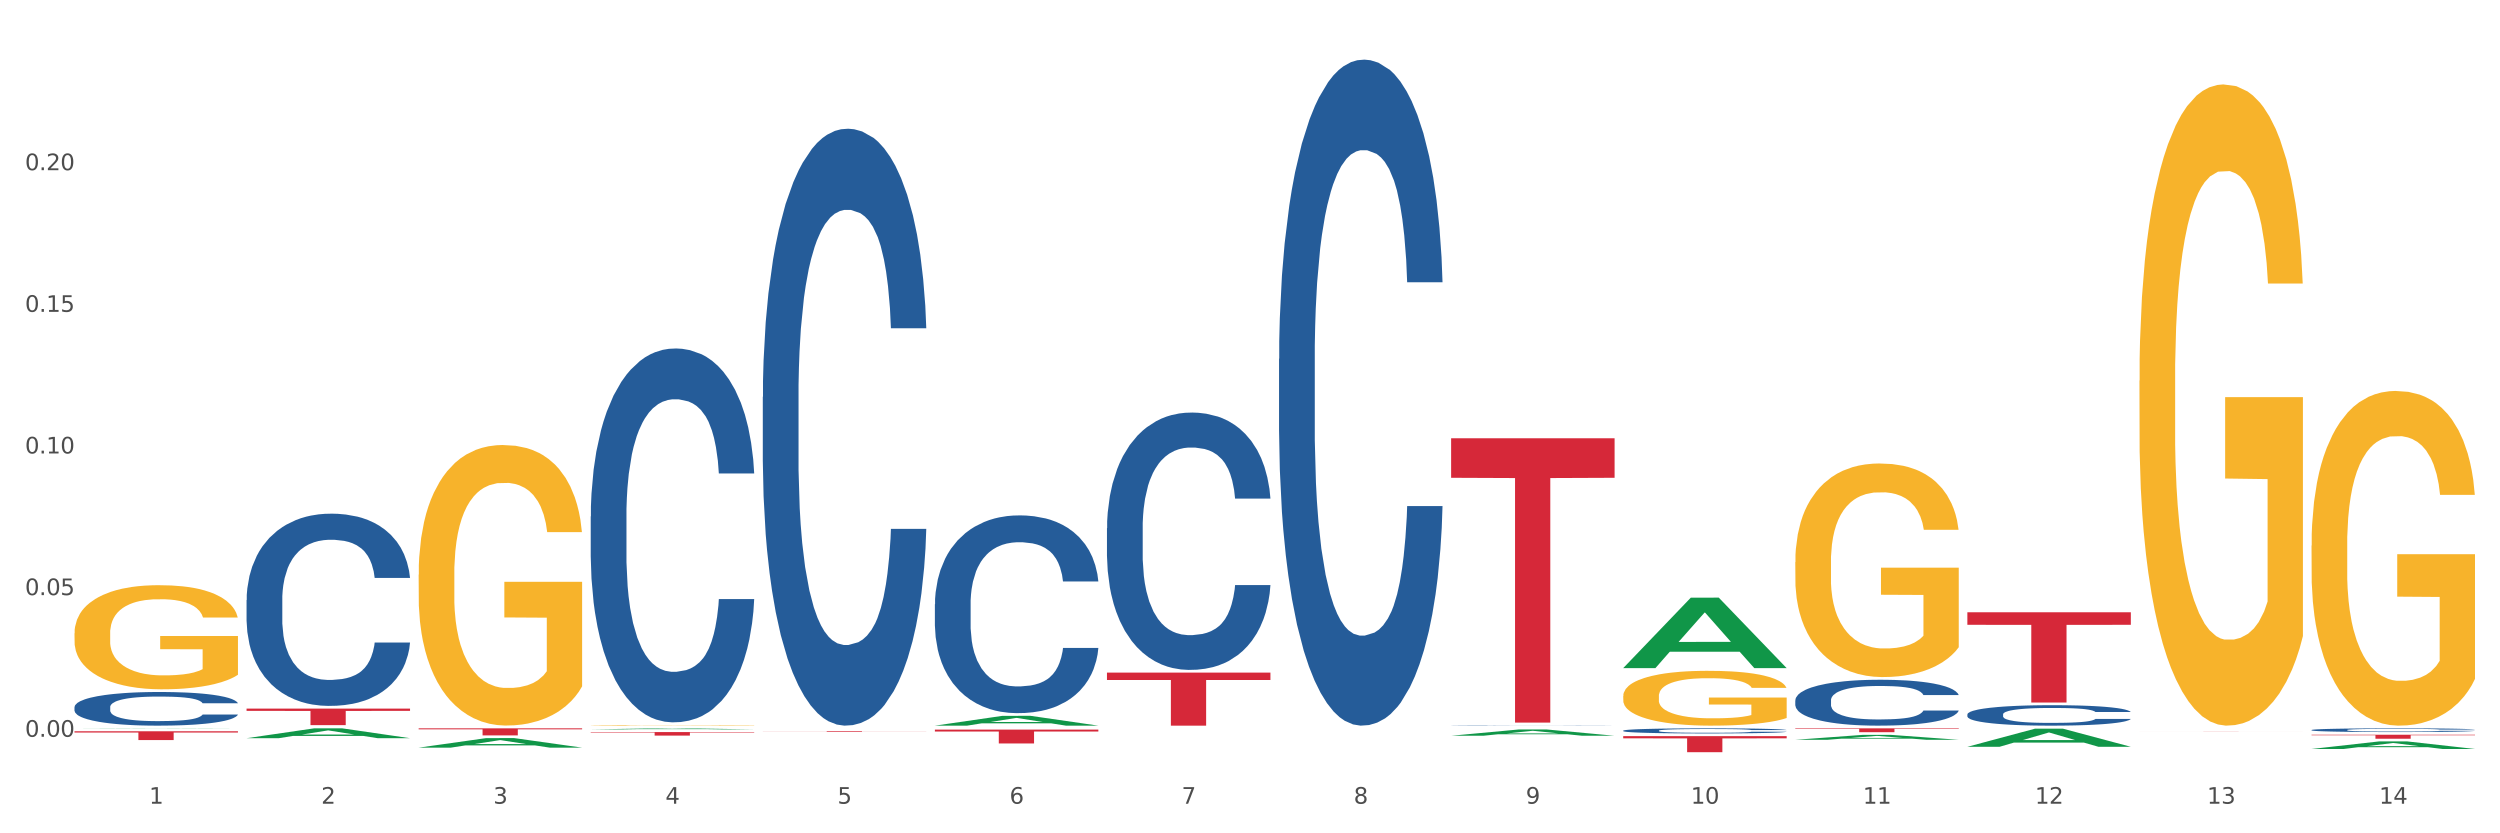 <?xml version="1.0" encoding="utf-8" standalone="no"?>
<!DOCTYPE svg PUBLIC "-//W3C//DTD SVG 1.1//EN"
  "http://www.w3.org/Graphics/SVG/1.1/DTD/svg11.dtd">
<svg xmlns:xlink="http://www.w3.org/1999/xlink" width="1080pt" height="360pt" viewBox="0 0 1080 360" xmlns="http://www.w3.org/2000/svg" version="1.1">
 <rect x="0" y="0" width="1080" height="360" fill="#333333" stroke="none"/>
 <defs>
  <style type="text/css">*{stroke-linejoin: round; stroke-linecap: butt}</style>
 </defs>
 <g id="figure_1">
  <g id="patch_1">
   <path d="M 0 360 
L 1080 360 
L 1080 0 
L 0 0 
z
" style="fill: #ffffff; stroke: #ffffff; stroke-linejoin: miter"/>
  </g>
  <g id="axes_1">
   <g id="matplotlib.axis_1">
    <g id="xtick_1">
     <g id="text_1">
      <!-- 1 -->
      <g style="fill: #4d4d4d" transform="translate(64.432 347.204) scale(0.096 -0.096)">
       <defs>
        <path id="DejaVuSans-31" d="M 794 531 
L 1825 531 
L 1825 4091 
L 703 3866 
L 703 4441 
L 1819 4666 
L 2450 4666 
L 2450 531 
L 3481 531 
L 3481 0 
L 794 0 
L 794 531 
z
" transform="scale(0.016)"/>
       </defs>
       <use xlink:href="#DejaVuSans-31"/>
      </g>
     </g>
    </g>
    <g id="xtick_2">
     <g id="text_2">
      <!-- 2 -->
      <g style="fill: #4d4d4d" transform="translate(138.771 347.204) scale(0.096 -0.096)">
       <defs>
        <path id="DejaVuSans-32" d="M 1228 531 
L 3431 531 
L 3431 0 
L 469 0 
L 469 531 
Q 828 903 1448 1529 
Q 2069 2156 2228 2338 
Q 2531 2678 2651 2914 
Q 2772 3150 2772 3378 
Q 2772 3750 2511 3984 
Q 2250 4219 1831 4219 
Q 1534 4219 1204 4116 
Q 875 4013 500 3803 
L 500 4441 
Q 881 4594 1212 4672 
Q 1544 4750 1819 4750 
Q 2544 4750 2975 4387 
Q 3406 4025 3406 3419 
Q 3406 3131 3298 2873 
Q 3191 2616 2906 2266 
Q 2828 2175 2409 1742 
Q 1991 1309 1228 531 
z
" transform="scale(0.016)"/>
       </defs>
       <use xlink:href="#DejaVuSans-32"/>
      </g>
     </g>
    </g>
    <g id="xtick_3">
     <g id="text_3">
      <!-- 3 -->
      <g style="fill: #4d4d4d" transform="translate(213.109 347.204) scale(0.096 -0.096)">
       <defs>
        <path id="DejaVuSans-33" d="M 2597 2516 
Q 3050 2419 3304 2112 
Q 3559 1806 3559 1356 
Q 3559 666 3084 287 
Q 2609 -91 1734 -91 
Q 1441 -91 1130 -33 
Q 819 25 488 141 
L 488 750 
Q 750 597 1062 519 
Q 1375 441 1716 441 
Q 2309 441 2620 675 
Q 2931 909 2931 1356 
Q 2931 1769 2642 2001 
Q 2353 2234 1838 2234 
L 1294 2234 
L 1294 2753 
L 1863 2753 
Q 2328 2753 2575 2939 
Q 2822 3125 2822 3475 
Q 2822 3834 2567 4026 
Q 2313 4219 1838 4219 
Q 1578 4219 1281 4162 
Q 984 4106 628 3988 
L 628 4550 
Q 988 4650 1302 4700 
Q 1616 4750 1894 4750 
Q 2613 4750 3031 4423 
Q 3450 4097 3450 3541 
Q 3450 3153 3228 2886 
Q 3006 2619 2597 2516 
z
" transform="scale(0.016)"/>
       </defs>
       <use xlink:href="#DejaVuSans-33"/>
      </g>
     </g>
    </g>
    <g id="xtick_4">
     <g id="text_4">
      <!-- 4 -->
      <g style="fill: #4d4d4d" transform="translate(287.448 347.204) scale(0.096 -0.096)">
       <defs>
        <path id="DejaVuSans-34" d="M 2419 4116 
L 825 1625 
L 2419 1625 
L 2419 4116 
z
M 2253 4666 
L 3047 4666 
L 3047 1625 
L 3713 1625 
L 3713 1100 
L 3047 1100 
L 3047 0 
L 2419 0 
L 2419 1100 
L 313 1100 
L 313 1709 
L 2253 4666 
z
" transform="scale(0.016)"/>
       </defs>
       <use xlink:href="#DejaVuSans-34"/>
      </g>
     </g>
    </g>
    <g id="xtick_5">
     <g id="text_5">
      <!-- 5 -->
      <g style="fill: #4d4d4d" transform="translate(361.787 347.204) scale(0.096 -0.096)">
       <defs>
        <path id="DejaVuSans-35" d="M 691 4666 
L 3169 4666 
L 3169 4134 
L 1269 4134 
L 1269 2991 
Q 1406 3038 1543 3061 
Q 1681 3084 1819 3084 
Q 2600 3084 3056 2656 
Q 3513 2228 3513 1497 
Q 3513 744 3044 326 
Q 2575 -91 1722 -91 
Q 1428 -91 1123 -41 
Q 819 9 494 109 
L 494 744 
Q 775 591 1075 516 
Q 1375 441 1709 441 
Q 2250 441 2565 725 
Q 2881 1009 2881 1497 
Q 2881 1984 2565 2268 
Q 2250 2553 1709 2553 
Q 1456 2553 1204 2497 
Q 953 2441 691 2322 
L 691 4666 
z
" transform="scale(0.016)"/>
       </defs>
       <use xlink:href="#DejaVuSans-35"/>
      </g>
     </g>
    </g>
    <g id="xtick_6">
     <g id="text_6">
      <!-- 6 -->
      <g style="fill: #4d4d4d" transform="translate(436.125 347.204) scale(0.096 -0.096)">
       <defs>
        <path id="DejaVuSans-36" d="M 2113 2584 
Q 1688 2584 1439 2293 
Q 1191 2003 1191 1497 
Q 1191 994 1439 701 
Q 1688 409 2113 409 
Q 2538 409 2786 701 
Q 3034 994 3034 1497 
Q 3034 2003 2786 2293 
Q 2538 2584 2113 2584 
z
M 3366 4563 
L 3366 3988 
Q 3128 4100 2886 4159 
Q 2644 4219 2406 4219 
Q 1781 4219 1451 3797 
Q 1122 3375 1075 2522 
Q 1259 2794 1537 2939 
Q 1816 3084 2150 3084 
Q 2853 3084 3261 2657 
Q 3669 2231 3669 1497 
Q 3669 778 3244 343 
Q 2819 -91 2113 -91 
Q 1303 -91 875 529 
Q 447 1150 447 2328 
Q 447 3434 972 4092 
Q 1497 4750 2381 4750 
Q 2619 4750 2861 4703 
Q 3103 4656 3366 4563 
z
" transform="scale(0.016)"/>
       </defs>
       <use xlink:href="#DejaVuSans-36"/>
      </g>
     </g>
    </g>
    <g id="xtick_7">
     <g id="text_7">
      <!-- 7 -->
      <g style="fill: #4d4d4d" transform="translate(510.464 347.204) scale(0.096 -0.096)">
       <defs>
        <path id="DejaVuSans-37" d="M 525 4666 
L 3525 4666 
L 3525 4397 
L 1831 0 
L 1172 0 
L 2766 4134 
L 525 4134 
L 525 4666 
z
" transform="scale(0.016)"/>
       </defs>
       <use xlink:href="#DejaVuSans-37"/>
      </g>
     </g>
    </g>
    <g id="xtick_8">
     <g id="text_8">
      <!-- 8 -->
      <g style="fill: #4d4d4d" transform="translate(584.803 347.204) scale(0.096 -0.096)">
       <defs>
        <path id="DejaVuSans-38" d="M 2034 2216 
Q 1584 2216 1326 1975 
Q 1069 1734 1069 1313 
Q 1069 891 1326 650 
Q 1584 409 2034 409 
Q 2484 409 2743 651 
Q 3003 894 3003 1313 
Q 3003 1734 2745 1975 
Q 2488 2216 2034 2216 
z
M 1403 2484 
Q 997 2584 770 2862 
Q 544 3141 544 3541 
Q 544 4100 942 4425 
Q 1341 4750 2034 4750 
Q 2731 4750 3128 4425 
Q 3525 4100 3525 3541 
Q 3525 3141 3298 2862 
Q 3072 2584 2669 2484 
Q 3125 2378 3379 2068 
Q 3634 1759 3634 1313 
Q 3634 634 3220 271 
Q 2806 -91 2034 -91 
Q 1263 -91 848 271 
Q 434 634 434 1313 
Q 434 1759 690 2068 
Q 947 2378 1403 2484 
z
M 1172 3481 
Q 1172 3119 1398 2916 
Q 1625 2713 2034 2713 
Q 2441 2713 2670 2916 
Q 2900 3119 2900 3481 
Q 2900 3844 2670 4047 
Q 2441 4250 2034 4250 
Q 1625 4250 1398 4047 
Q 1172 3844 1172 3481 
z
" transform="scale(0.016)"/>
       </defs>
       <use xlink:href="#DejaVuSans-38"/>
      </g>
     </g>
    </g>
    <g id="xtick_9">
     <g id="text_9">
      <!-- 9 -->
      <g style="fill: #4d4d4d" transform="translate(659.142 347.204) scale(0.096 -0.096)">
       <defs>
        <path id="DejaVuSans-39" d="M 703 97 
L 703 672 
Q 941 559 1184 500 
Q 1428 441 1663 441 
Q 2288 441 2617 861 
Q 2947 1281 2994 2138 
Q 2813 1869 2534 1725 
Q 2256 1581 1919 1581 
Q 1219 1581 811 2004 
Q 403 2428 403 3163 
Q 403 3881 828 4315 
Q 1253 4750 1959 4750 
Q 2769 4750 3195 4129 
Q 3622 3509 3622 2328 
Q 3622 1225 3098 567 
Q 2575 -91 1691 -91 
Q 1453 -91 1209 -44 
Q 966 3 703 97 
z
M 1959 2075 
Q 2384 2075 2632 2365 
Q 2881 2656 2881 3163 
Q 2881 3666 2632 3958 
Q 2384 4250 1959 4250 
Q 1534 4250 1286 3958 
Q 1038 3666 1038 3163 
Q 1038 2656 1286 2365 
Q 1534 2075 1959 2075 
z
" transform="scale(0.016)"/>
       </defs>
       <use xlink:href="#DejaVuSans-39"/>
      </g>
     </g>
    </g>
    <g id="xtick_10">
     <g id="text_10">
      <!-- 10 -->
      <g style="fill: #4d4d4d" transform="translate(730.426 347.204) scale(0.096 -0.096)">
       <defs>
        <path id="DejaVuSans-30" d="M 2034 4250 
Q 1547 4250 1301 3770 
Q 1056 3291 1056 2328 
Q 1056 1369 1301 889 
Q 1547 409 2034 409 
Q 2525 409 2770 889 
Q 3016 1369 3016 2328 
Q 3016 3291 2770 3770 
Q 2525 4250 2034 4250 
z
M 2034 4750 
Q 2819 4750 3233 4129 
Q 3647 3509 3647 2328 
Q 3647 1150 3233 529 
Q 2819 -91 2034 -91 
Q 1250 -91 836 529 
Q 422 1150 422 2328 
Q 422 3509 836 4129 
Q 1250 4750 2034 4750 
z
" transform="scale(0.016)"/>
       </defs>
       <use xlink:href="#DejaVuSans-31"/>
       <use xlink:href="#DejaVuSans-30" transform="translate(63.623 0)"/>
      </g>
     </g>
    </g>
    <g id="xtick_11">
     <g id="text_11">
      <!-- 11 -->
      <g style="fill: #4d4d4d" transform="translate(804.765 347.204) scale(0.096 -0.096)">
       <use xlink:href="#DejaVuSans-31"/>
       <use xlink:href="#DejaVuSans-31" transform="translate(63.623 0)"/>
      </g>
     </g>
    </g>
    <g id="xtick_12">
     <g id="text_12">
      <!-- 12 -->
      <g style="fill: #4d4d4d" transform="translate(879.104 347.204) scale(0.096 -0.096)">
       <use xlink:href="#DejaVuSans-31"/>
       <use xlink:href="#DejaVuSans-32" transform="translate(63.623 0)"/>
      </g>
     </g>
    </g>
    <g id="xtick_13">
     <g id="text_13">
      <!-- 13 -->
      <g style="fill: #4d4d4d" transform="translate(953.442 347.204) scale(0.096 -0.096)">
       <use xlink:href="#DejaVuSans-31"/>
       <use xlink:href="#DejaVuSans-33" transform="translate(63.623 0)"/>
      </g>
     </g>
    </g>
    <g id="xtick_14">
     <g id="text_14">
      <!-- 14 -->
      <g style="fill: #4d4d4d" transform="translate(1027.781 347.204) scale(0.096 -0.096)">
       <use xlink:href="#DejaVuSans-31"/>
       <use xlink:href="#DejaVuSans-34" transform="translate(63.623 0)"/>
      </g>
     </g>
    </g>
    <g id="xtick_15"/>
    <g id="xtick_16"/>
    <g id="xtick_17"/>
    <g id="xtick_18"/>
    <g id="xtick_19"/>
    <g id="xtick_20"/>
    <g id="xtick_21"/>
    <g id="xtick_22"/>
    <g id="xtick_23"/>
    <g id="xtick_24"/>
    <g id="xtick_25"/>
    <g id="xtick_26"/>
    <g id="xtick_27"/>
   </g>
   <g id="matplotlib.axis_2">
    <g id="ytick_1">
     <g id="text_15">
      <!-- 0.00 -->
      <g style="fill: #4d4d4d" transform="translate(10.8 318.284) scale(0.096 -0.096)">
       <defs>
        <path id="DejaVuSans-2e" d="M 684 794 
L 1344 794 
L 1344 0 
L 684 0 
L 684 794 
z
" transform="scale(0.016)"/>
       </defs>
       <use xlink:href="#DejaVuSans-30"/>
       <use xlink:href="#DejaVuSans-2e" transform="translate(63.623 0)"/>
       <use xlink:href="#DejaVuSans-30" transform="translate(95.41 0)"/>
       <use xlink:href="#DejaVuSans-30" transform="translate(159.033 0)"/>
      </g>
     </g>
    </g>
    <g id="ytick_2">
     <g id="text_16">
      <!-- 0.05 -->
      <g style="fill: #4d4d4d" transform="translate(10.8 257.094) scale(0.096 -0.096)">
       <use xlink:href="#DejaVuSans-30"/>
       <use xlink:href="#DejaVuSans-2e" transform="translate(63.623 0)"/>
       <use xlink:href="#DejaVuSans-30" transform="translate(95.41 0)"/>
       <use xlink:href="#DejaVuSans-35" transform="translate(159.033 0)"/>
      </g>
     </g>
    </g>
    <g id="ytick_3">
     <g id="text_17">
      <!-- 0.10 -->
      <g style="fill: #4d4d4d" transform="translate(10.8 195.904) scale(0.096 -0.096)">
       <use xlink:href="#DejaVuSans-30"/>
       <use xlink:href="#DejaVuSans-2e" transform="translate(63.623 0)"/>
       <use xlink:href="#DejaVuSans-31" transform="translate(95.41 0)"/>
       <use xlink:href="#DejaVuSans-30" transform="translate(159.033 0)"/>
      </g>
     </g>
    </g>
    <g id="ytick_4">
     <g id="text_18">
      <!-- 0.15 -->
      <g style="fill: #4d4d4d" transform="translate(10.8 134.713) scale(0.096 -0.096)">
       <use xlink:href="#DejaVuSans-30"/>
       <use xlink:href="#DejaVuSans-2e" transform="translate(63.623 0)"/>
       <use xlink:href="#DejaVuSans-31" transform="translate(95.41 0)"/>
       <use xlink:href="#DejaVuSans-35" transform="translate(159.033 0)"/>
      </g>
     </g>
    </g>
    <g id="ytick_5">
     <g id="text_19">
      <!-- 0.20 -->
      <g style="fill: #4d4d4d" transform="translate(10.8 73.523) scale(0.096 -0.096)">
       <use xlink:href="#DejaVuSans-30"/>
       <use xlink:href="#DejaVuSans-2e" transform="translate(63.623 0)"/>
       <use xlink:href="#DejaVuSans-32" transform="translate(95.41 0)"/>
       <use xlink:href="#DejaVuSans-30" transform="translate(159.033 0)"/>
      </g>
     </g>
    </g>
    <g id="ytick_6"/>
    <g id="ytick_7"/>
    <g id="ytick_8"/>
    <g id="ytick_9"/>
    <g id="ytick_10"/>
   </g>
   <g id="PolyCollection_1">
    <path d="M 32.175 314.756 
L 32.248 314.756 
L 61.37 314.637 
L 73.456 314.637 
L 102.797 314.756 
L 88.818 314.756 
L 82.484 314.728 
L 52.415 314.728 
L 52.197 314.729 
L 46.081 314.756 
L 32.175 314.756 
L 32.175 314.756 
L 56.201 314.712 
L 78.698 314.712 
L 67.559 314.663 
L 67.413 314.662 
L 67.267 314.663 
L 56.128 314.712 
L 56.201 314.712 
L 32.175 314.756 
z
" clip-path="url(#pe62ad55716)" style="fill: #109648"/>
    <path d="M 329.53 315.854 
L 400.152 315.854 
L 400.152 315.894 
L 372.371 315.894 
L 372.371 316.146 
L 357.143 316.146 
L 357.143 315.894 
L 329.53 315.894 
L 329.53 315.854 
L 329.53 315.854 
z
" clip-path="url(#pe62ad55716)" style="fill: #d62839"/>
    <path d="M 403.869 315.192 
L 474.49 315.192 
L 474.49 316.023 
L 446.71 316.029 
L 446.71 321.169 
L 431.481 321.169 
L 431.481 316.029 
L 403.869 316.023 
L 403.869 315.198 
L 403.869 315.192 
z
" clip-path="url(#pe62ad55716)" style="fill: #d62839"/>
    <path d="M 478.207 290.56 
L 548.829 290.56 
L 548.829 293.746 
L 521.049 293.767 
L 521.049 313.482 
L 505.82 313.482 
L 505.82 293.767 
L 478.207 293.746 
L 478.207 290.582 
L 478.207 290.56 
z
" clip-path="url(#pe62ad55716)" style="fill: #d62839"/>
    <path d="M 626.885 189.334 
L 697.506 189.334 
L 697.506 206.405 
L 669.726 206.521 
L 669.726 312.177 
L 654.497 312.177 
L 654.497 206.521 
L 626.885 206.405 
L 626.885 189.45 
L 626.885 189.334 
z
" clip-path="url(#pe62ad55716)" style="fill: #d62839"/>
    <path d="M 701.223 318.006 
L 771.845 318.006 
L 771.845 318.971 
L 744.065 318.978 
L 744.065 324.95 
L 728.836 324.95 
L 728.836 318.978 
L 701.223 318.971 
L 701.223 318.013 
L 701.223 318.006 
z
" clip-path="url(#pe62ad55716)" style="fill: #d62839"/>
    <path d="M 775.562 314.637 
L 846.184 314.637 
L 846.184 314.869 
L 818.404 314.87 
L 818.404 316.303 
L 803.175 316.303 
L 803.175 314.87 
L 775.562 314.869 
L 775.562 314.639 
L 775.562 314.637 
z
" clip-path="url(#pe62ad55716)" style="fill: #d62839"/>
    <path d="M 849.901 264.501 
L 920.523 264.501 
L 920.523 269.918 
L 892.742 269.955 
L 892.742 303.483 
L 877.514 303.483 
L 877.514 269.955 
L 849.901 269.918 
L 849.901 264.538 
L 849.901 264.501 
z
" clip-path="url(#pe62ad55716)" style="fill: #d62839"/>
    <path d="M 924.24 316 
L 994.861 316 
L 994.861 316.007 
L 967.081 316.007 
L 967.081 316.049 
L 951.852 316.049 
L 951.852 316.007 
L 924.24 316.007 
L 924.24 316 
L 924.24 316 
z
" clip-path="url(#pe62ad55716)" style="fill: #d62839"/>
    <path d="M 998.578 317.405 
L 1069.2 317.405 
L 1069.2 317.644 
L 1041.42 317.646 
L 1041.42 319.131 
L 1026.191 319.131 
L 1026.191 317.646 
L 998.578 317.644 
L 998.578 317.406 
L 998.578 317.405 
z
" clip-path="url(#pe62ad55716)" style="fill: #d62839"/>
    <path d="M 255.191 316.25 
L 325.813 316.25 
L 325.813 316.462 
L 298.033 316.463 
L 298.033 317.774 
L 282.804 317.774 
L 282.804 316.463 
L 255.191 316.462 
L 255.191 316.252 
L 255.191 316.25 
z
" clip-path="url(#pe62ad55716)" style="fill: #d62839"/>
    <path d="M 106.514 259.218 
L 106.597 259.142 
L 106.597 257.018 
L 106.848 254.136 
L 107.766 248.826 
L 108.935 244.806 
L 110.938 240.104 
L 112.023 238.132 
L 113.442 235.932 
L 116.364 232.367 
L 119.703 229.333 
L 122.04 227.665 
L 123.794 226.603 
L 127.717 224.707 
L 129.971 223.872 
L 132.308 223.19 
L 134.312 222.735 
L 137.651 222.204 
L 140.322 221.976 
L 143.411 221.9 
L 145.998 221.976 
L 149.421 222.28 
L 154.43 223.19 
L 156.35 223.721 
L 158.937 224.631 
L 161.609 225.844 
L 163.779 227.058 
L 166.283 228.802 
L 168.871 231.078 
L 171.376 233.96 
L 173.129 236.615 
L 174.548 239.421 
L 175.8 242.834 
L 176.718 246.551 
L 177.135 249.661 
L 161.859 249.661 
L 161.442 246.854 
L 160.607 243.82 
L 159.772 241.772 
L 158.854 240.104 
L 157.435 238.208 
L 156.183 236.994 
L 154.096 235.553 
L 152.176 234.643 
L 150.59 234.112 
L 148.67 233.657 
L 144.579 233.202 
L 141.658 233.202 
L 139.821 233.353 
L 137.567 233.733 
L 135.647 234.264 
L 133.393 235.174 
L 131.64 236.16 
L 129.887 237.449 
L 128.886 238.359 
L 127.383 240.028 
L 126.381 241.393 
L 125.046 243.745 
L 124.294 245.413 
L 122.959 249.737 
L 122.374 252.922 
L 122.124 255.122 
L 121.957 257.549 
L 121.957 269.381 
L 122.458 274.691 
L 122.875 276.966 
L 123.543 279.545 
L 124.795 282.882 
L 126.632 286.144 
L 128.552 288.495 
L 130.138 289.936 
L 131.64 290.998 
L 133.143 291.832 
L 134.979 292.591 
L 136.482 293.046 
L 138.736 293.501 
L 141.407 293.729 
L 143.494 293.729 
L 147.751 293.349 
L 149.671 292.97 
L 151.508 292.439 
L 153.511 291.605 
L 155.097 290.695 
L 156.016 290.012 
L 157.518 288.571 
L 158.687 287.054 
L 159.689 285.309 
L 160.357 283.792 
L 161.108 281.517 
L 161.692 278.938 
L 161.859 277.573 
L 177.135 277.573 
L 176.802 280.303 
L 176.217 282.958 
L 175.049 286.523 
L 174.13 288.571 
L 172.711 291.074 
L 171.209 293.198 
L 169.122 295.549 
L 167.202 297.293 
L 165.198 298.81 
L 163.028 300.176 
L 159.104 302.072 
L 157.685 302.603 
L 154.68 303.513 
L 152.343 304.044 
L 148.92 304.575 
L 145.414 304.878 
L 141.741 304.954 
L 138.486 304.802 
L 134.896 304.347 
L 132.642 303.892 
L 130.138 303.21 
L 127.216 302.148 
L 124.461 300.858 
L 121.874 299.341 
L 119.453 297.597 
L 117.199 295.625 
L 114.277 292.363 
L 112.107 289.178 
L 110.521 286.22 
L 109.435 283.717 
L 108.35 280.531 
L 107.766 278.331 
L 106.848 273.022 
L 106.514 268.092 
L 106.514 259.218 
z
" clip-path="url(#pe62ad55716)" style="fill: #255c99"/>
    <path d="M 329.53 171.472 
L 329.613 171.237 
L 329.613 164.642 
L 329.864 155.693 
L 330.782 139.208 
L 331.951 126.726 
L 333.954 112.125 
L 335.039 106.002 
L 336.458 99.172 
L 339.38 88.103 
L 342.719 78.683 
L 345.057 73.502 
L 346.81 70.205 
L 350.733 64.317 
L 352.987 61.727 
L 355.324 59.607 
L 357.328 58.194 
L 360.667 56.546 
L 363.338 55.839 
L 366.427 55.604 
L 369.015 55.839 
L 372.437 56.781 
L 377.446 59.607 
L 379.366 61.256 
L 381.954 64.082 
L 384.625 67.85 
L 386.795 71.618 
L 389.3 77.035 
L 391.887 84.1 
L 394.392 93.049 
L 396.145 101.292 
L 397.564 110.005 
L 398.816 120.603 
L 399.734 132.143 
L 400.152 141.798 
L 384.875 141.798 
L 384.458 133.085 
L 383.623 123.665 
L 382.788 117.306 
L 381.87 112.125 
L 380.451 106.237 
L 379.199 102.469 
L 377.112 97.994 
L 375.192 95.168 
L 373.606 93.52 
L 371.686 92.107 
L 367.595 90.694 
L 364.674 90.694 
L 362.837 91.165 
L 360.583 92.342 
L 358.663 93.991 
L 356.41 96.817 
L 354.656 99.879 
L 352.903 103.882 
L 351.902 106.708 
L 350.399 111.889 
L 349.397 116.128 
L 348.062 123.429 
L 347.31 128.61 
L 345.975 142.034 
L 345.391 151.925 
L 345.14 158.755 
L 344.973 166.291 
L 344.973 203.03 
L 345.474 219.515 
L 345.891 226.58 
L 346.559 234.587 
L 347.811 244.95 
L 349.648 255.076 
L 351.568 262.377 
L 353.154 266.852 
L 354.656 270.149 
L 356.159 272.739 
L 357.996 275.094 
L 359.498 276.507 
L 361.752 277.92 
L 364.423 278.627 
L 366.51 278.627 
L 370.768 277.449 
L 372.688 276.272 
L 374.524 274.623 
L 376.528 272.033 
L 378.114 269.207 
L 379.032 267.087 
L 380.534 262.613 
L 381.703 257.902 
L 382.705 252.486 
L 383.373 247.776 
L 384.124 240.711 
L 384.708 232.703 
L 384.875 228.464 
L 400.152 228.464 
L 399.818 236.942 
L 399.233 245.185 
L 398.065 256.254 
L 397.146 262.613 
L 395.727 270.384 
L 394.225 276.978 
L 392.138 284.279 
L 390.218 289.696 
L 388.214 294.406 
L 386.044 298.645 
L 382.121 304.532 
L 380.701 306.181 
L 377.696 309.007 
L 375.359 310.656 
L 371.936 312.304 
L 368.43 313.246 
L 364.757 313.482 
L 361.502 313.011 
L 357.912 311.598 
L 355.658 310.185 
L 353.154 308.065 
L 350.232 304.768 
L 347.477 300.764 
L 344.89 296.054 
L 342.469 290.638 
L 340.215 284.515 
L 337.293 274.388 
L 335.123 264.497 
L 333.537 255.312 
L 332.452 247.54 
L 331.366 237.649 
L 330.782 230.819 
L 329.864 214.334 
L 329.53 199.026 
L 329.53 171.472 
z
" clip-path="url(#pe62ad55716)" style="fill: #255c99"/>
    <path d="M 403.869 261.033 
L 403.952 260.955 
L 403.952 258.77 
L 404.202 255.805 
L 405.121 250.343 
L 406.289 246.208 
L 408.293 241.37 
L 409.378 239.342 
L 410.797 237.079 
L 413.719 233.412 
L 417.058 230.291 
L 419.395 228.574 
L 421.148 227.482 
L 425.072 225.531 
L 427.326 224.673 
L 429.663 223.971 
L 431.666 223.503 
L 435.006 222.956 
L 437.677 222.722 
L 440.766 222.644 
L 443.353 222.722 
L 446.776 223.034 
L 451.785 223.971 
L 453.704 224.517 
L 456.292 225.453 
L 458.964 226.702 
L 461.134 227.95 
L 463.638 229.745 
L 466.226 232.085 
L 468.73 235.05 
L 470.483 237.781 
L 471.903 240.668 
L 473.155 244.179 
L 474.073 248.003 
L 474.49 251.202 
L 459.214 251.202 
L 458.797 248.315 
L 457.962 245.194 
L 457.127 243.087 
L 456.209 241.37 
L 454.79 239.42 
L 453.538 238.171 
L 451.451 236.689 
L 449.531 235.753 
L 447.945 235.206 
L 446.025 234.738 
L 441.934 234.27 
L 439.012 234.27 
L 437.176 234.426 
L 434.922 234.816 
L 433.002 235.362 
L 430.748 236.299 
L 428.995 237.313 
L 427.242 238.64 
L 426.24 239.576 
L 424.738 241.292 
L 423.736 242.697 
L 422.401 245.116 
L 421.649 246.832 
L 420.314 251.28 
L 419.729 254.557 
L 419.479 256.819 
L 419.312 259.316 
L 419.312 271.488 
L 419.813 276.95 
L 420.23 279.291 
L 420.898 281.944 
L 422.15 285.377 
L 423.987 288.732 
L 425.907 291.151 
L 427.493 292.633 
L 428.995 293.725 
L 430.498 294.584 
L 432.334 295.364 
L 433.837 295.832 
L 436.091 296.3 
L 438.762 296.534 
L 440.849 296.534 
L 445.106 296.144 
L 447.026 295.754 
L 448.863 295.208 
L 450.866 294.35 
L 452.452 293.413 
L 453.371 292.711 
L 454.873 291.229 
L 456.042 289.668 
L 457.044 287.874 
L 457.711 286.313 
L 458.463 283.972 
L 459.047 281.319 
L 459.214 279.915 
L 474.49 279.915 
L 474.156 282.724 
L 473.572 285.455 
L 472.403 289.122 
L 471.485 291.229 
L 470.066 293.804 
L 468.563 295.988 
L 466.477 298.407 
L 464.557 300.202 
L 462.553 301.762 
L 460.383 303.167 
L 456.459 305.117 
L 455.04 305.663 
L 452.035 306.6 
L 449.698 307.146 
L 446.275 307.692 
L 442.769 308.004 
L 439.096 308.082 
L 435.84 307.926 
L 432.251 307.458 
L 429.997 306.99 
L 427.493 306.288 
L 424.571 305.195 
L 421.816 303.869 
L 419.228 302.308 
L 416.808 300.514 
L 414.554 298.485 
L 411.632 295.13 
L 409.462 291.853 
L 407.875 288.81 
L 406.79 286.235 
L 405.705 282.958 
L 405.121 280.695 
L 404.202 275.233 
L 403.869 270.162 
L 403.869 261.033 
z
" clip-path="url(#pe62ad55716)" style="fill: #255c99"/>
    <path d="M 478.207 228.178 
L 478.291 228.077 
L 478.291 225.234 
L 478.541 221.375 
L 479.459 214.268 
L 480.628 208.886 
L 482.632 202.591 
L 483.717 199.951 
L 485.136 197.007 
L 488.058 192.234 
L 491.397 188.173 
L 493.734 185.939 
L 495.487 184.518 
L 499.41 181.979 
L 501.664 180.862 
L 504.002 179.948 
L 506.005 179.339 
L 509.344 178.628 
L 512.016 178.324 
L 515.104 178.222 
L 517.692 178.324 
L 521.115 178.73 
L 526.123 179.948 
L 528.043 180.659 
L 530.631 181.878 
L 533.302 183.502 
L 535.473 185.127 
L 537.977 187.462 
L 540.565 190.508 
L 543.069 194.367 
L 544.822 197.92 
L 546.241 201.677 
L 547.493 206.246 
L 548.412 211.222 
L 548.829 215.385 
L 533.553 215.385 
L 533.135 211.628 
L 532.301 207.566 
L 531.466 204.825 
L 530.548 202.591 
L 529.128 200.053 
L 527.876 198.428 
L 525.789 196.499 
L 523.869 195.28 
L 522.283 194.57 
L 520.363 193.96 
L 516.273 193.351 
L 513.351 193.351 
L 511.515 193.554 
L 509.261 194.062 
L 507.341 194.773 
L 505.087 195.991 
L 503.334 197.311 
L 501.581 199.037 
L 500.579 200.256 
L 499.077 202.49 
L 498.075 204.317 
L 496.739 207.465 
L 495.988 209.699 
L 494.652 215.486 
L 494.068 219.751 
L 493.818 222.695 
L 493.651 225.944 
L 493.651 241.784 
L 494.151 248.892 
L 494.569 251.938 
L 495.237 255.39 
L 496.489 259.858 
L 498.325 264.224 
L 500.245 267.371 
L 501.831 269.301 
L 503.334 270.722 
L 504.837 271.839 
L 506.673 272.854 
L 508.176 273.464 
L 510.429 274.073 
L 513.101 274.377 
L 515.188 274.377 
L 519.445 273.87 
L 521.365 273.362 
L 523.202 272.651 
L 525.205 271.534 
L 526.791 270.316 
L 527.709 269.402 
L 529.212 267.473 
L 530.381 265.442 
L 531.382 263.107 
L 532.05 261.076 
L 532.801 258.03 
L 533.386 254.578 
L 533.553 252.75 
L 548.829 252.75 
L 548.495 256.405 
L 547.911 259.959 
L 546.742 264.731 
L 545.824 267.473 
L 544.405 270.824 
L 542.902 273.667 
L 540.815 276.814 
L 538.895 279.15 
L 536.892 281.18 
L 534.721 283.008 
L 530.798 285.546 
L 529.379 286.257 
L 526.374 287.476 
L 524.036 288.186 
L 520.614 288.897 
L 517.108 289.303 
L 513.435 289.405 
L 510.179 289.202 
L 506.59 288.592 
L 504.336 287.983 
L 501.831 287.069 
L 498.91 285.648 
L 496.155 283.922 
L 493.567 281.891 
L 491.146 279.556 
L 488.892 276.916 
L 485.971 272.55 
L 483.8 268.285 
L 482.214 264.325 
L 481.129 260.975 
L 480.044 256.71 
L 479.459 253.765 
L 478.541 246.658 
L 478.207 240.058 
L 478.207 228.178 
z
" clip-path="url(#pe62ad55716)" style="fill: #255c99"/>
    <path d="M 552.546 155.037 
L 552.629 154.775 
L 552.629 147.417 
L 552.88 137.432 
L 553.798 119.039 
L 554.967 105.113 
L 556.97 88.822 
L 558.055 81.99 
L 559.475 74.37 
L 562.396 62.02 
L 565.735 51.51 
L 568.073 45.729 
L 569.826 42.051 
L 573.749 35.482 
L 576.003 32.591 
L 578.34 30.226 
L 580.344 28.65 
L 583.683 26.811 
L 586.354 26.022 
L 589.443 25.759 
L 592.031 26.022 
L 595.453 27.073 
L 600.462 30.226 
L 602.382 32.066 
L 604.97 35.219 
L 607.641 39.423 
L 609.811 43.627 
L 612.316 49.671 
L 614.903 57.553 
L 617.408 67.538 
L 619.161 76.735 
L 620.58 86.457 
L 621.832 98.281 
L 622.75 111.156 
L 623.168 121.93 
L 607.891 121.93 
L 607.474 112.208 
L 606.639 101.697 
L 605.804 94.603 
L 604.886 88.822 
L 603.467 82.253 
L 602.215 78.049 
L 600.128 73.056 
L 598.208 69.903 
L 596.622 68.064 
L 594.702 66.487 
L 590.612 64.911 
L 587.69 64.911 
L 585.853 65.436 
L 583.6 66.75 
L 581.68 68.589 
L 579.426 71.742 
L 577.673 75.158 
L 575.92 79.625 
L 574.918 82.778 
L 573.415 88.559 
L 572.414 93.289 
L 571.078 101.434 
L 570.327 107.215 
L 568.991 122.192 
L 568.407 133.228 
L 568.156 140.848 
L 567.989 149.257 
L 567.989 190.247 
L 568.49 208.64 
L 568.908 216.523 
L 569.575 225.457 
L 570.827 237.019 
L 572.664 248.317 
L 574.584 256.463 
L 576.17 261.455 
L 577.673 265.134 
L 579.175 268.024 
L 581.012 270.652 
L 582.514 272.228 
L 584.768 273.805 
L 587.439 274.593 
L 589.526 274.593 
L 593.784 273.279 
L 595.704 271.966 
L 597.54 270.126 
L 599.544 267.236 
L 601.13 264.083 
L 602.048 261.718 
L 603.551 256.726 
L 604.719 251.47 
L 605.721 245.427 
L 606.389 240.172 
L 607.14 232.289 
L 607.724 223.355 
L 607.891 218.625 
L 623.168 218.625 
L 622.834 228.085 
L 622.249 237.281 
L 621.081 249.631 
L 620.163 256.726 
L 618.743 265.397 
L 617.241 272.754 
L 615.154 280.899 
L 613.234 286.943 
L 611.23 292.198 
L 609.06 296.928 
L 605.137 303.497 
L 603.718 305.336 
L 600.712 308.489 
L 598.375 310.329 
L 594.952 312.168 
L 591.446 313.219 
L 587.773 313.482 
L 584.518 312.956 
L 580.928 311.38 
L 578.674 309.803 
L 576.17 307.438 
L 573.248 303.76 
L 570.494 299.293 
L 567.906 294.037 
L 565.485 287.994 
L 563.231 281.162 
L 560.309 269.864 
L 558.139 258.828 
L 556.553 248.58 
L 555.468 239.909 
L 554.382 228.873 
L 553.798 221.253 
L 552.88 202.86 
L 552.546 185.78 
L 552.546 155.037 
z
" clip-path="url(#pe62ad55716)" style="fill: #255c99"/>
    <path d="M 626.885 313.4 
L 626.968 313.399 
L 626.968 313.396 
L 627.219 313.39 
L 628.137 313.381 
L 629.306 313.374 
L 631.309 313.365 
L 632.394 313.362 
L 633.813 313.358 
L 636.735 313.351 
L 640.074 313.346 
L 642.411 313.343 
L 644.164 313.341 
L 648.088 313.338 
L 650.342 313.336 
L 652.679 313.335 
L 654.683 313.334 
L 658.022 313.333 
L 660.693 313.333 
L 663.782 313.333 
L 666.369 313.333 
L 669.792 313.333 
L 674.801 313.335 
L 676.721 313.336 
L 679.308 313.337 
L 681.98 313.34 
L 684.15 313.342 
L 686.654 313.345 
L 689.242 313.349 
L 691.747 313.354 
L 693.5 313.359 
L 694.919 313.364 
L 696.171 313.37 
L 697.089 313.377 
L 697.506 313.382 
L 682.23 313.382 
L 681.813 313.377 
L 680.978 313.372 
L 680.143 313.368 
L 679.225 313.365 
L 677.806 313.362 
L 676.554 313.36 
L 674.467 313.357 
L 672.547 313.355 
L 670.961 313.354 
L 669.041 313.354 
L 664.95 313.353 
L 662.029 313.353 
L 660.192 313.353 
L 657.938 313.354 
L 656.018 313.355 
L 653.764 313.356 
L 652.011 313.358 
L 650.258 313.36 
L 649.257 313.362 
L 647.754 313.365 
L 646.752 313.368 
L 645.417 313.372 
L 644.665 313.375 
L 643.33 313.383 
L 642.745 313.388 
L 642.495 313.392 
L 642.328 313.397 
L 642.328 313.418 
L 642.829 313.427 
L 643.246 313.431 
L 643.914 313.436 
L 645.166 313.442 
L 647.003 313.448 
L 648.923 313.452 
L 650.509 313.455 
L 652.011 313.457 
L 653.514 313.458 
L 655.35 313.459 
L 656.853 313.46 
L 659.107 313.461 
L 661.778 313.462 
L 663.865 313.462 
L 668.122 313.461 
L 670.042 313.46 
L 671.879 313.459 
L 673.882 313.458 
L 675.468 313.456 
L 676.387 313.455 
L 677.889 313.452 
L 679.058 313.45 
L 680.06 313.446 
L 680.728 313.444 
L 681.479 313.44 
L 682.063 313.435 
L 682.23 313.433 
L 697.506 313.433 
L 697.173 313.437 
L 696.588 313.442 
L 695.42 313.449 
L 694.501 313.452 
L 693.082 313.457 
L 691.58 313.461 
L 689.493 313.465 
L 687.573 313.468 
L 685.569 313.471 
L 683.399 313.473 
L 679.475 313.476 
L 678.056 313.477 
L 675.051 313.479 
L 672.714 313.48 
L 669.291 313.481 
L 665.785 313.482 
L 662.112 313.482 
L 658.856 313.481 
L 655.267 313.481 
L 653.013 313.48 
L 650.509 313.479 
L 647.587 313.477 
L 644.832 313.474 
L 642.244 313.472 
L 639.824 313.468 
L 637.57 313.465 
L 634.648 313.459 
L 632.478 313.453 
L 630.892 313.448 
L 629.806 313.444 
L 628.721 313.438 
L 628.137 313.434 
L 627.219 313.424 
L 626.885 313.415 
L 626.885 313.4 
z
" clip-path="url(#pe62ad55716)" style="fill: #255c99"/>
    <path d="M 701.223 315.632 
L 701.307 315.63 
L 701.307 315.573 
L 701.557 315.496 
L 702.476 315.355 
L 703.644 315.248 
L 705.648 315.122 
L 706.733 315.07 
L 708.152 315.011 
L 711.074 314.916 
L 714.413 314.835 
L 716.75 314.791 
L 718.503 314.762 
L 722.427 314.712 
L 724.681 314.69 
L 727.018 314.672 
L 729.021 314.659 
L 732.36 314.645 
L 735.032 314.639 
L 738.12 314.637 
L 740.708 314.639 
L 744.131 314.647 
L 749.139 314.672 
L 751.059 314.686 
L 753.647 314.71 
L 756.318 314.742 
L 758.489 314.775 
L 760.993 314.821 
L 763.581 314.882 
L 766.085 314.959 
L 767.838 315.029 
L 769.257 315.104 
L 770.51 315.195 
L 771.428 315.294 
L 771.845 315.377 
L 756.569 315.377 
L 756.151 315.302 
L 755.317 315.221 
L 754.482 315.167 
L 753.564 315.122 
L 752.145 315.072 
L 750.892 315.039 
L 748.805 315.001 
L 746.885 314.977 
L 745.299 314.963 
L 743.379 314.95 
L 739.289 314.938 
L 736.367 314.938 
L 734.531 314.942 
L 732.277 314.953 
L 730.357 314.967 
L 728.103 314.991 
L 726.35 315.017 
L 724.597 315.052 
L 723.595 315.076 
L 722.093 315.12 
L 721.091 315.157 
L 719.755 315.219 
L 719.004 315.264 
L 717.668 315.379 
L 717.084 315.464 
L 716.834 315.523 
L 716.667 315.587 
L 716.667 315.903 
L 717.168 316.044 
L 717.585 316.105 
L 718.253 316.173 
L 719.505 316.262 
L 721.341 316.349 
L 723.261 316.412 
L 724.847 316.45 
L 726.35 316.479 
L 727.853 316.501 
L 729.689 316.521 
L 731.192 316.533 
L 733.446 316.545 
L 736.117 316.551 
L 738.204 316.551 
L 742.461 316.541 
L 744.381 316.531 
L 746.218 316.517 
L 748.221 316.495 
L 749.807 316.471 
L 750.725 316.452 
L 752.228 316.414 
L 753.397 316.374 
L 754.398 316.327 
L 755.066 316.287 
L 755.818 316.226 
L 756.402 316.157 
L 756.569 316.121 
L 771.845 316.121 
L 771.511 316.194 
L 770.927 316.264 
L 769.758 316.359 
L 768.84 316.414 
L 767.421 316.481 
L 765.918 316.537 
L 763.831 316.6 
L 761.911 316.646 
L 759.908 316.687 
L 757.738 316.723 
L 753.814 316.774 
L 752.395 316.788 
L 749.39 316.812 
L 747.052 316.826 
L 743.63 316.841 
L 740.124 316.849 
L 736.451 316.851 
L 733.195 316.847 
L 729.606 316.834 
L 727.352 316.822 
L 724.847 316.804 
L 721.926 316.776 
L 719.171 316.741 
L 716.583 316.701 
L 714.162 316.655 
L 711.908 316.602 
L 708.987 316.515 
L 706.816 316.43 
L 705.23 316.351 
L 704.145 316.285 
L 703.06 316.2 
L 702.476 316.141 
L 701.557 316 
L 701.223 315.868 
L 701.223 315.632 
z
" clip-path="url(#pe62ad55716)" style="fill: #255c99"/>
    <path d="M 775.562 302.561 
L 775.646 302.543 
L 775.646 302.036 
L 775.896 301.348 
L 776.814 300.08 
L 777.983 299.121 
L 779.986 297.998 
L 781.072 297.527 
L 782.491 297.002 
L 785.412 296.151 
L 788.752 295.426 
L 791.089 295.028 
L 792.842 294.774 
L 796.765 294.322 
L 799.019 294.122 
L 801.357 293.959 
L 803.36 293.851 
L 806.699 293.724 
L 809.37 293.67 
L 812.459 293.651 
L 815.047 293.67 
L 818.469 293.742 
L 823.478 293.959 
L 825.398 294.086 
L 827.986 294.303 
L 830.657 294.593 
L 832.828 294.883 
L 835.332 295.299 
L 837.92 295.843 
L 840.424 296.531 
L 842.177 297.165 
L 843.596 297.835 
L 844.848 298.65 
L 845.766 299.537 
L 846.184 300.28 
L 830.908 300.28 
L 830.49 299.61 
L 829.655 298.885 
L 828.821 298.396 
L 827.902 297.998 
L 826.483 297.545 
L 825.231 297.255 
L 823.144 296.911 
L 821.224 296.694 
L 819.638 296.567 
L 817.718 296.459 
L 813.628 296.35 
L 810.706 296.35 
L 808.87 296.386 
L 806.616 296.477 
L 804.696 296.603 
L 802.442 296.821 
L 800.689 297.056 
L 798.936 297.364 
L 797.934 297.581 
L 796.431 297.98 
L 795.43 298.306 
L 794.094 298.867 
L 793.343 299.266 
L 792.007 300.298 
L 791.423 301.058 
L 791.172 301.584 
L 791.005 302.163 
L 791.005 304.988 
L 791.506 306.256 
L 791.924 306.799 
L 792.591 307.415 
L 793.844 308.212 
L 795.68 308.99 
L 797.6 309.552 
L 799.186 309.896 
L 800.689 310.149 
L 802.191 310.349 
L 804.028 310.53 
L 805.53 310.638 
L 807.784 310.747 
L 810.456 310.801 
L 812.543 310.801 
L 816.8 310.711 
L 818.72 310.62 
L 820.556 310.494 
L 822.56 310.294 
L 824.146 310.077 
L 825.064 309.914 
L 826.567 309.57 
L 827.735 309.208 
L 828.737 308.791 
L 829.405 308.429 
L 830.156 307.886 
L 830.741 307.27 
L 830.908 306.944 
L 846.184 306.944 
L 845.85 307.596 
L 845.266 308.23 
L 844.097 309.081 
L 843.179 309.57 
L 841.76 310.168 
L 840.257 310.675 
L 838.17 311.236 
L 836.25 311.653 
L 834.247 312.015 
L 832.076 312.341 
L 828.153 312.793 
L 826.734 312.92 
L 823.728 313.138 
L 821.391 313.264 
L 817.969 313.391 
L 814.463 313.464 
L 810.79 313.482 
L 807.534 313.445 
L 803.944 313.337 
L 801.69 313.228 
L 799.186 313.065 
L 796.264 312.812 
L 793.51 312.504 
L 790.922 312.142 
L 788.501 311.725 
L 786.247 311.254 
L 783.325 310.475 
L 781.155 309.715 
L 779.569 309.009 
L 778.484 308.411 
L 777.399 307.65 
L 776.814 307.125 
L 775.896 305.857 
L 775.562 304.68 
L 775.562 302.561 
z
" clip-path="url(#pe62ad55716)" style="fill: #255c99"/>
    <path d="M 849.901 308.612 
L 849.984 308.604 
L 849.984 308.378 
L 850.235 308.071 
L 851.153 307.506 
L 852.322 307.078 
L 854.325 306.577 
L 855.41 306.367 
L 856.829 306.133 
L 859.751 305.753 
L 863.09 305.43 
L 865.428 305.252 
L 867.181 305.139 
L 871.104 304.937 
L 873.358 304.849 
L 875.695 304.776 
L 877.699 304.727 
L 881.038 304.671 
L 883.709 304.647 
L 886.798 304.639 
L 889.386 304.647 
L 892.808 304.679 
L 897.817 304.776 
L 899.737 304.832 
L 902.325 304.929 
L 904.996 305.059 
L 907.166 305.188 
L 909.671 305.374 
L 912.258 305.616 
L 914.763 305.923 
L 916.516 306.205 
L 917.935 306.504 
L 919.187 306.868 
L 920.105 307.263 
L 920.523 307.594 
L 905.246 307.594 
L 904.829 307.296 
L 903.994 306.973 
L 903.159 306.754 
L 902.241 306.577 
L 900.822 306.375 
L 899.57 306.246 
L 897.483 306.092 
L 895.563 305.995 
L 893.977 305.939 
L 892.057 305.89 
L 887.966 305.842 
L 885.045 305.842 
L 883.208 305.858 
L 880.954 305.898 
L 879.034 305.955 
L 876.78 306.052 
L 875.027 306.157 
L 873.274 306.294 
L 872.273 306.391 
L 870.77 306.569 
L 869.768 306.714 
L 868.433 306.964 
L 867.681 307.142 
L 866.346 307.602 
L 865.761 307.942 
L 865.511 308.176 
L 865.344 308.434 
L 865.344 309.694 
L 865.845 310.259 
L 866.262 310.502 
L 866.93 310.776 
L 868.182 311.132 
L 870.019 311.479 
L 871.939 311.729 
L 873.525 311.883 
L 875.027 311.996 
L 876.53 312.085 
L 878.367 312.165 
L 879.869 312.214 
L 882.123 312.262 
L 884.794 312.286 
L 886.881 312.286 
L 891.139 312.246 
L 893.059 312.206 
L 894.895 312.149 
L 896.899 312.06 
L 898.485 311.963 
L 899.403 311.891 
L 900.905 311.737 
L 902.074 311.576 
L 903.076 311.39 
L 903.744 311.228 
L 904.495 310.986 
L 905.079 310.712 
L 905.246 310.566 
L 920.523 310.566 
L 920.189 310.857 
L 919.604 311.14 
L 918.436 311.519 
L 917.517 311.737 
L 916.098 312.004 
L 914.596 312.23 
L 912.509 312.48 
L 910.589 312.666 
L 908.585 312.828 
L 906.415 312.973 
L 902.491 313.175 
L 901.072 313.231 
L 898.067 313.328 
L 895.73 313.385 
L 892.307 313.441 
L 888.801 313.474 
L 885.128 313.482 
L 881.873 313.466 
L 878.283 313.417 
L 876.029 313.369 
L 873.525 313.296 
L 870.603 313.183 
L 867.848 313.046 
L 865.261 312.884 
L 862.84 312.698 
L 860.586 312.488 
L 857.664 312.141 
L 855.494 311.802 
L 853.908 311.487 
L 852.823 311.22 
L 851.737 310.881 
L 851.153 310.647 
L 850.235 310.082 
L 849.901 309.557 
L 849.901 308.612 
z
" clip-path="url(#pe62ad55716)" style="fill: #255c99"/>
    <path d="M 998.578 315.361 
L 998.662 315.36 
L 998.662 315.319 
L 998.912 315.263 
L 999.83 315.16 
L 1000.999 315.082 
L 1003.003 314.99 
L 1004.088 314.952 
L 1005.507 314.909 
L 1008.429 314.84 
L 1011.768 314.781 
L 1014.105 314.749 
L 1015.858 314.728 
L 1019.781 314.692 
L 1022.035 314.675 
L 1024.373 314.662 
L 1026.376 314.653 
L 1029.715 314.643 
L 1032.387 314.639 
L 1035.475 314.637 
L 1038.063 314.639 
L 1041.486 314.645 
L 1046.494 314.662 
L 1048.414 314.672 
L 1051.002 314.69 
L 1053.673 314.714 
L 1055.844 314.737 
L 1058.348 314.771 
L 1060.936 314.815 
L 1063.44 314.871 
L 1065.193 314.923 
L 1066.612 314.977 
L 1067.864 315.043 
L 1068.783 315.116 
L 1069.2 315.176 
L 1053.924 315.176 
L 1053.506 315.121 
L 1052.671 315.063 
L 1051.837 315.023 
L 1050.918 314.99 
L 1049.499 314.954 
L 1048.247 314.93 
L 1046.16 314.902 
L 1044.24 314.884 
L 1042.654 314.874 
L 1040.734 314.865 
L 1036.644 314.857 
L 1033.722 314.857 
L 1031.886 314.859 
L 1029.632 314.867 
L 1027.712 314.877 
L 1025.458 314.895 
L 1023.705 314.914 
L 1021.952 314.939 
L 1020.95 314.957 
L 1019.448 314.989 
L 1018.446 315.015 
L 1017.11 315.061 
L 1016.359 315.094 
L 1015.023 315.177 
L 1014.439 315.239 
L 1014.188 315.282 
L 1014.022 315.329 
L 1014.022 315.559 
L 1014.522 315.662 
L 1014.94 315.706 
L 1015.608 315.756 
L 1016.86 315.821 
L 1018.696 315.884 
L 1020.616 315.93 
L 1022.202 315.958 
L 1023.705 315.978 
L 1025.207 315.994 
L 1027.044 316.009 
L 1028.547 316.018 
L 1030.8 316.027 
L 1033.472 316.031 
L 1035.559 316.031 
L 1039.816 316.024 
L 1041.736 316.016 
L 1043.572 316.006 
L 1045.576 315.99 
L 1047.162 315.972 
L 1048.08 315.959 
L 1049.583 315.931 
L 1050.752 315.902 
L 1051.753 315.868 
L 1052.421 315.838 
L 1053.172 315.794 
L 1053.757 315.744 
L 1053.924 315.718 
L 1069.2 315.718 
L 1068.866 315.771 
L 1068.282 315.822 
L 1067.113 315.891 
L 1066.195 315.931 
L 1064.776 315.98 
L 1063.273 316.021 
L 1061.186 316.067 
L 1059.266 316.1 
L 1057.263 316.13 
L 1055.092 316.156 
L 1051.169 316.193 
L 1049.75 316.203 
L 1046.745 316.221 
L 1044.407 316.231 
L 1040.985 316.242 
L 1037.479 316.248 
L 1033.806 316.249 
L 1030.55 316.246 
L 1026.96 316.237 
L 1024.707 316.228 
L 1022.202 316.215 
L 1019.281 316.195 
L 1016.526 316.17 
L 1013.938 316.14 
L 1011.517 316.106 
L 1009.263 316.068 
L 1006.342 316.005 
L 1004.171 315.943 
L 1002.585 315.885 
L 1001.5 315.837 
L 1000.415 315.775 
L 999.83 315.732 
L 998.912 315.629 
L 998.578 315.534 
L 998.578 315.361 
z
" clip-path="url(#pe62ad55716)" style="fill: #255c99"/>
    <path d="M 255.191 223.112 
L 255.275 222.965 
L 255.275 218.835 
L 255.525 213.229 
L 256.443 202.904 
L 257.612 195.086 
L 259.615 185.94 
L 260.701 182.105 
L 262.12 177.827 
L 265.041 170.894 
L 268.381 164.994 
L 270.718 161.749 
L 272.471 159.684 
L 276.394 155.996 
L 278.648 154.373 
L 280.986 153.046 
L 282.989 152.161 
L 286.328 151.128 
L 288.999 150.686 
L 292.088 150.538 
L 294.676 150.686 
L 298.098 151.276 
L 303.107 153.046 
L 305.027 154.078 
L 307.615 155.848 
L 310.286 158.209 
L 312.457 160.569 
L 314.961 163.961 
L 317.549 168.387 
L 320.053 173.992 
L 321.806 179.155 
L 323.225 184.613 
L 324.477 191.251 
L 325.396 198.478 
L 325.813 204.526 
L 310.537 204.526 
L 310.119 199.068 
L 309.284 193.168 
L 308.45 189.185 
L 307.531 185.94 
L 306.112 182.252 
L 304.86 179.892 
L 302.773 177.09 
L 300.853 175.32 
L 299.267 174.287 
L 297.347 173.402 
L 293.257 172.517 
L 290.335 172.517 
L 288.499 172.812 
L 286.245 173.549 
L 284.325 174.582 
L 282.071 176.352 
L 280.318 178.27 
L 278.565 180.777 
L 277.563 182.548 
L 276.06 185.793 
L 275.059 188.448 
L 273.723 193.021 
L 272.972 196.266 
L 271.636 204.674 
L 271.052 210.869 
L 270.801 215.147 
L 270.634 219.867 
L 270.634 242.879 
L 271.135 253.204 
L 271.553 257.629 
L 272.22 262.645 
L 273.473 269.135 
L 275.309 275.478 
L 277.229 280.051 
L 278.815 282.853 
L 280.318 284.919 
L 281.82 286.541 
L 283.657 288.016 
L 285.159 288.901 
L 287.413 289.786 
L 290.085 290.229 
L 292.172 290.229 
L 296.429 289.491 
L 298.349 288.754 
L 300.185 287.721 
L 302.189 286.099 
L 303.775 284.329 
L 304.693 283.001 
L 306.196 280.198 
L 307.364 277.248 
L 308.366 273.855 
L 309.034 270.905 
L 309.785 266.48 
L 310.37 261.465 
L 310.537 258.81 
L 325.813 258.81 
L 325.479 264.12 
L 324.895 269.283 
L 323.726 276.216 
L 322.808 280.198 
L 321.389 285.066 
L 319.886 289.196 
L 317.799 293.769 
L 315.879 297.162 
L 313.876 300.112 
L 311.705 302.767 
L 307.782 306.455 
L 306.363 307.487 
L 303.358 309.258 
L 301.02 310.29 
L 297.598 311.323 
L 294.092 311.913 
L 290.419 312.06 
L 287.163 311.765 
L 283.573 310.88 
L 281.32 309.995 
L 278.815 308.667 
L 275.893 306.602 
L 273.139 304.095 
L 270.551 301.145 
L 268.13 297.752 
L 265.876 293.917 
L 262.955 287.574 
L 260.784 281.378 
L 259.198 275.626 
L 258.113 270.758 
L 257.028 264.562 
L 256.443 260.285 
L 255.525 249.959 
L 255.191 240.371 
L 255.191 223.112 
z
" clip-path="url(#pe62ad55716)" style="fill: #255c99"/>
    <path d="M 180.852 314.637 
L 251.474 314.637 
L 251.474 315.063 
L 223.694 315.066 
L 223.694 317.702 
L 208.465 317.702 
L 208.465 315.066 
L 180.852 315.063 
L 180.852 314.64 
L 180.852 314.637 
z
" clip-path="url(#pe62ad55716)" style="fill: #d62839"/>
    <path d="M 106.514 306.11 
L 177.135 306.11 
L 177.135 307.104 
L 149.355 307.111 
L 149.355 313.267 
L 134.126 313.267 
L 134.126 307.111 
L 106.514 307.104 
L 106.514 306.116 
L 106.514 306.11 
z
" clip-path="url(#pe62ad55716)" style="fill: #d62839"/>
    <path d="M 255.191 313.339 
L 255.275 313.338 
L 255.275 313.33 
L 255.441 313.322 
L 256.275 313.304 
L 257.526 313.289 
L 258.443 313.281 
L 259.36 313.274 
L 260.444 313.268 
L 261.778 313.261 
L 264.196 313.251 
L 265.697 313.246 
L 267.531 313.24 
L 270.866 313.233 
L 273.284 313.228 
L 275.786 313.225 
L 279.871 313.22 
L 282.539 313.218 
L 285.374 313.217 
L 288.793 313.216 
L 291.377 313.216 
L 297.047 313.216 
L 301.883 313.219 
L 304.218 313.22 
L 307.219 313.223 
L 308.804 313.225 
L 311.388 313.229 
L 314.057 313.234 
L 315.891 313.239 
L 318.642 313.247 
L 320.727 313.255 
L 322.645 313.265 
L 323.645 313.272 
L 324.395 313.279 
L 325.062 313.286 
L 325.73 313.298 
L 310.721 313.298 
L 310.138 313.29 
L 309.221 313.282 
L 307.886 313.274 
L 306.719 313.269 
L 304.718 313.263 
L 302.884 313.259 
L 300.966 313.256 
L 298.631 313.254 
L 296.797 313.253 
L 294.212 313.252 
L 289.126 313.252 
L 285.708 313.254 
L 283.373 313.256 
L 281.872 313.258 
L 280.538 313.261 
L 279.037 313.264 
L 277.286 313.269 
L 276.036 313.274 
L 274.785 313.28 
L 273.785 313.286 
L 272.867 313.292 
L 272.117 313.3 
L 271.533 313.307 
L 271.033 313.316 
L 270.616 313.332 
L 270.616 313.365 
L 270.783 313.373 
L 271.2 313.383 
L 271.7 313.39 
L 272.534 313.399 
L 273.284 313.405 
L 274.702 313.414 
L 276.286 313.421 
L 277.537 313.426 
L 278.787 313.43 
L 280.955 313.435 
L 283.373 313.439 
L 285.458 313.442 
L 288.292 313.444 
L 290.21 313.445 
L 291.878 313.446 
L 295.963 313.446 
L 298.882 313.445 
L 302.133 313.444 
L 304.635 313.441 
L 306.719 313.439 
L 309.054 313.434 
L 310.555 313.43 
L 310.555 313.379 
L 292.211 313.379 
L 292.211 313.345 
L 325.813 313.345 
L 325.813 313.444 
L 324.395 313.45 
L 322.811 313.454 
L 321.144 313.458 
L 318.642 313.463 
L 315.641 313.468 
L 312.973 313.472 
L 310.138 313.475 
L 306.803 313.477 
L 302.467 313.48 
L 299.799 313.481 
L 296.464 313.481 
L 292.545 313.482 
L 289.126 313.481 
L 285.791 313.48 
L 282.289 313.478 
L 278.871 313.475 
L 276.286 313.471 
L 273.701 313.468 
L 270.95 313.462 
L 268.782 313.458 
L 267.114 313.453 
L 265.28 313.448 
L 263.279 313.44 
L 261.778 313.434 
L 260.444 313.427 
L 259.027 313.418 
L 258.026 313.411 
L 257.025 313.401 
L 256.442 313.394 
L 255.775 313.383 
L 255.275 313.368 
L 255.191 313.339 
z
" clip-path="url(#pe62ad55716)" style="fill: #f7b32b"/>
    <path d="M 775.562 319.587 
L 775.635 319.585 
L 804.757 317.461 
L 816.843 317.459 
L 846.184 319.591 
L 832.205 319.591 
L 825.871 319.094 
L 795.802 319.094 
L 795.584 319.102 
L 789.468 319.591 
L 775.562 319.591 
L 775.562 319.587 
L 799.588 318.798 
L 822.085 318.796 
L 810.946 317.913 
L 810.8 317.909 
L 810.655 317.915 
L 799.515 318.796 
L 799.588 318.798 
L 775.562 319.587 
z
" clip-path="url(#pe62ad55716)" style="fill: #109648"/>
    <path d="M 849.901 322.603 
L 849.974 322.596 
L 879.096 314.792 
L 891.182 314.784 
L 920.523 322.618 
L 906.544 322.618 
L 900.21 320.794 
L 870.141 320.794 
L 869.922 320.823 
L 863.807 322.618 
L 849.901 322.618 
L 849.901 322.603 
L 873.927 319.705 
L 896.424 319.698 
L 885.284 316.454 
L 885.139 316.439 
L 884.993 316.461 
L 873.854 319.698 
L 873.927 319.705 
L 849.901 322.603 
z
" clip-path="url(#pe62ad55716)" style="fill: #109648"/>
    <path d="M 998.578 323.556 
L 998.651 323.553 
L 1027.773 320.289 
L 1039.859 320.286 
L 1069.2 323.562 
L 1055.221 323.562 
L 1048.887 322.799 
L 1018.818 322.799 
L 1018.6 322.811 
L 1012.484 323.562 
L 998.578 323.562 
L 998.578 323.556 
L 1022.604 322.344 
L 1045.101 322.341 
L 1033.962 320.984 
L 1033.816 320.978 
L 1033.671 320.987 
L 1022.531 322.341 
L 1022.604 322.344 
L 998.578 323.556 
z
" clip-path="url(#pe62ad55716)" style="fill: #109648"/>
    <path d="M 180.852 248.247 
L 180.936 248.136 
L 180.936 244.152 
L 181.103 240.721 
L 181.936 232.419 
L 183.187 225.557 
L 184.104 221.905 
L 185.021 218.916 
L 186.105 215.928 
L 187.439 212.829 
L 189.857 208.291 
L 191.358 205.966 
L 193.192 203.531 
L 196.528 199.989 
L 198.946 197.997 
L 201.447 196.337 
L 205.533 194.345 
L 208.201 193.459 
L 211.036 192.795 
L 214.454 192.352 
L 217.039 192.242 
L 222.709 192.574 
L 227.545 193.57 
L 229.879 194.345 
L 232.881 195.673 
L 234.465 196.558 
L 237.05 198.329 
L 239.718 200.653 
L 241.552 202.646 
L 244.304 206.409 
L 246.388 210.172 
L 248.306 214.821 
L 249.306 218.031 
L 250.057 221.019 
L 250.724 224.45 
L 251.391 229.874 
L 236.383 229.874 
L 235.799 226 
L 234.882 222.347 
L 233.548 218.805 
L 232.38 216.592 
L 230.379 213.825 
L 228.545 212.054 
L 226.627 210.726 
L 224.293 209.619 
L 222.458 209.065 
L 219.874 208.623 
L 214.788 208.733 
L 211.369 209.619 
L 209.034 210.726 
L 207.534 211.722 
L 206.2 212.829 
L 204.699 214.378 
L 202.948 216.702 
L 201.697 218.805 
L 200.446 221.462 
L 199.446 224.118 
L 198.529 227.217 
L 197.778 230.538 
L 197.195 233.969 
L 196.694 238.175 
L 196.277 245.148 
L 196.277 260.312 
L 196.444 263.743 
L 196.861 268.281 
L 197.361 271.712 
L 198.195 275.807 
L 198.946 278.574 
L 200.363 282.559 
L 201.947 285.879 
L 203.198 287.982 
L 204.449 289.753 
L 206.616 292.188 
L 209.034 294.181 
L 211.119 295.398 
L 213.954 296.505 
L 215.871 296.948 
L 217.539 297.169 
L 221.625 297.169 
L 224.543 296.837 
L 227.795 296.062 
L 230.296 295.066 
L 232.38 293.849 
L 234.715 291.856 
L 236.216 289.975 
L 236.216 266.842 
L 217.873 266.731 
L 217.873 251.346 
L 251.474 251.346 
L 251.474 296.505 
L 250.057 298.829 
L 248.473 300.932 
L 246.805 302.814 
L 244.304 305.138 
L 241.302 307.352 
L 238.634 308.901 
L 235.799 310.23 
L 232.464 311.447 
L 228.128 312.554 
L 225.46 312.997 
L 222.125 313.329 
L 218.206 313.439 
L 214.788 313.218 
L 211.452 312.665 
L 207.951 311.669 
L 204.532 310.23 
L 201.947 308.791 
L 199.362 307.02 
L 196.611 304.696 
L 194.443 302.482 
L 192.776 300.49 
L 190.941 297.944 
L 188.94 294.623 
L 187.439 291.635 
L 186.105 288.536 
L 184.688 284.551 
L 183.687 281.12 
L 182.687 276.803 
L 182.103 273.594 
L 181.436 268.613 
L 180.936 261.64 
L 180.852 248.247 
z
" clip-path="url(#pe62ad55716)" style="fill: #f7b32b"/>
    <path d="M 32.175 315.912 
L 102.797 315.912 
L 102.797 316.441 
L 75.017 316.445 
L 75.017 319.723 
L 59.788 319.723 
L 59.788 316.445 
L 32.175 316.441 
L 32.175 315.915 
L 32.175 315.912 
z
" clip-path="url(#pe62ad55716)" style="fill: #d62839"/>
    <path d="M 701.223 300.74 
L 701.307 300.718 
L 701.307 299.939 
L 701.474 299.269 
L 702.307 297.646 
L 703.558 296.305 
L 704.475 295.591 
L 705.392 295.007 
L 706.476 294.423 
L 707.81 293.817 
L 710.228 292.93 
L 711.729 292.476 
L 713.563 292 
L 716.899 291.308 
L 719.317 290.918 
L 721.818 290.594 
L 725.903 290.204 
L 728.572 290.031 
L 731.406 289.902 
L 734.825 289.815 
L 737.41 289.793 
L 743.08 289.858 
L 747.915 290.053 
L 750.25 290.204 
L 753.252 290.464 
L 754.836 290.637 
L 757.421 290.983 
L 760.089 291.438 
L 761.923 291.827 
L 764.675 292.562 
L 766.759 293.298 
L 768.677 294.207 
L 769.677 294.834 
L 770.428 295.418 
L 771.095 296.089 
L 771.762 297.149 
L 756.754 297.149 
L 756.17 296.391 
L 755.253 295.678 
L 753.919 294.985 
L 752.751 294.553 
L 750.75 294.012 
L 748.916 293.666 
L 746.998 293.406 
L 744.664 293.19 
L 742.829 293.082 
L 740.245 292.995 
L 735.159 293.017 
L 731.74 293.19 
L 729.405 293.406 
L 727.905 293.601 
L 726.571 293.817 
L 725.07 294.12 
L 723.319 294.574 
L 722.068 294.985 
L 720.817 295.505 
L 719.817 296.024 
L 718.9 296.629 
L 718.149 297.278 
L 717.566 297.949 
L 717.065 298.771 
L 716.648 300.134 
L 716.648 303.098 
L 716.815 303.768 
L 717.232 304.655 
L 717.732 305.326 
L 718.566 306.126 
L 719.317 306.667 
L 720.734 307.446 
L 722.318 308.095 
L 723.569 308.506 
L 724.82 308.852 
L 726.987 309.328 
L 729.405 309.717 
L 731.49 309.955 
L 734.325 310.172 
L 736.242 310.258 
L 737.91 310.302 
L 741.996 310.302 
L 744.914 310.237 
L 748.166 310.085 
L 750.667 309.891 
L 752.751 309.653 
L 755.086 309.263 
L 756.587 308.895 
L 756.587 304.374 
L 738.244 304.352 
L 738.244 301.345 
L 771.845 301.345 
L 771.845 310.172 
L 770.428 310.626 
L 768.844 311.037 
L 767.176 311.405 
L 764.675 311.859 
L 761.673 312.292 
L 759.005 312.595 
L 756.17 312.854 
L 752.835 313.092 
L 748.499 313.309 
L 745.831 313.395 
L 742.496 313.46 
L 738.577 313.482 
L 735.159 313.438 
L 731.823 313.33 
L 728.321 313.136 
L 724.903 312.854 
L 722.318 312.573 
L 719.733 312.227 
L 716.982 311.773 
L 714.814 311.34 
L 713.147 310.951 
L 711.312 310.453 
L 709.311 309.804 
L 707.81 309.22 
L 706.476 308.614 
L 705.059 307.835 
L 704.058 307.165 
L 703.058 306.321 
L 702.474 305.694 
L 701.807 304.72 
L 701.307 303.357 
L 701.223 300.74 
z
" clip-path="url(#pe62ad55716)" style="fill: #f7b32b"/>
    <path d="M 775.562 242.862 
L 775.645 242.777 
L 775.645 239.744 
L 775.812 237.131 
L 776.646 230.811 
L 777.897 225.586 
L 778.814 222.806 
L 779.731 220.53 
L 780.815 218.255 
L 782.149 215.895 
L 784.567 212.44 
L 786.068 210.671 
L 787.902 208.817 
L 791.237 206.12 
L 793.655 204.603 
L 796.157 203.339 
L 800.242 201.823 
L 802.91 201.148 
L 805.745 200.643 
L 809.164 200.306 
L 811.748 200.221 
L 817.418 200.474 
L 822.254 201.233 
L 824.589 201.823 
L 827.59 202.834 
L 829.175 203.508 
L 831.759 204.856 
L 834.427 206.626 
L 836.262 208.143 
L 839.013 211.008 
L 841.098 213.873 
L 843.015 217.412 
L 844.016 219.856 
L 844.766 222.131 
L 845.433 224.744 
L 846.1 228.873 
L 831.092 228.873 
L 830.509 225.923 
L 829.592 223.143 
L 828.257 220.446 
L 827.09 218.761 
L 825.089 216.654 
L 823.255 215.306 
L 821.337 214.294 
L 819.002 213.452 
L 817.168 213.03 
L 814.583 212.693 
L 809.497 212.778 
L 806.079 213.452 
L 803.744 214.294 
L 802.243 215.053 
L 800.909 215.895 
L 799.408 217.075 
L 797.657 218.845 
L 796.407 220.446 
L 795.156 222.468 
L 794.156 224.491 
L 793.238 226.85 
L 792.488 229.379 
L 791.904 231.991 
L 791.404 235.193 
L 790.987 240.502 
L 790.987 252.047 
L 791.154 254.659 
L 791.571 258.114 
L 792.071 260.727 
L 792.905 263.845 
L 793.655 265.951 
L 795.073 268.985 
L 796.657 271.513 
L 797.908 273.114 
L 799.158 274.462 
L 801.326 276.316 
L 803.744 277.833 
L 805.829 278.76 
L 808.663 279.603 
L 810.581 279.94 
L 812.249 280.108 
L 816.334 280.108 
L 819.253 279.856 
L 822.504 279.266 
L 825.006 278.507 
L 827.09 277.58 
L 829.425 276.064 
L 830.926 274.631 
L 830.926 257.019 
L 812.582 256.934 
L 812.582 245.221 
L 846.184 245.221 
L 846.184 279.603 
L 844.766 281.372 
L 843.182 282.974 
L 841.515 284.406 
L 839.013 286.176 
L 836.012 287.861 
L 833.344 289.041 
L 830.509 290.052 
L 827.174 290.979 
L 822.838 291.822 
L 820.17 292.159 
L 816.835 292.412 
L 812.916 292.496 
L 809.497 292.327 
L 806.162 291.906 
L 802.66 291.148 
L 799.242 290.052 
L 796.657 288.957 
L 794.072 287.608 
L 791.321 285.839 
L 789.153 284.153 
L 787.485 282.637 
L 785.651 280.698 
L 783.65 278.17 
L 782.149 275.895 
L 780.815 273.535 
L 779.398 270.502 
L 778.397 267.889 
L 777.396 264.603 
L 776.813 262.159 
L 776.146 258.367 
L 775.645 253.058 
L 775.562 242.862 
z
" clip-path="url(#pe62ad55716)" style="fill: #f7b32b"/>
    <path d="M 701.223 288.581 
L 701.296 288.552 
L 730.419 258.201 
L 742.504 258.172 
L 771.845 288.638 
L 757.866 288.638 
L 751.532 281.543 
L 721.463 281.543 
L 721.245 281.658 
L 715.129 288.638 
L 701.223 288.638 
L 701.223 288.581 
L 725.249 277.31 
L 747.746 277.281 
L 736.607 264.666 
L 736.461 264.608 
L 736.316 264.694 
L 725.177 277.281 
L 725.249 277.31 
L 701.223 288.581 
z
" clip-path="url(#pe62ad55716)" style="fill: #109648"/>
    <path d="M 924.24 164.473 
L 924.323 164.22 
L 924.323 155.113 
L 924.49 147.27 
L 925.323 128.297 
L 926.574 112.612 
L 927.491 104.263 
L 928.408 97.432 
L 929.492 90.602 
L 930.826 83.518 
L 933.244 73.146 
L 934.745 67.833 
L 936.58 62.267 
L 939.915 54.172 
L 942.333 49.618 
L 944.834 45.823 
L 948.92 41.27 
L 951.588 39.246 
L 954.423 37.728 
L 957.841 36.716 
L 960.426 36.463 
L 966.096 37.222 
L 970.932 39.499 
L 973.266 41.27 
L 976.268 44.306 
L 977.852 46.329 
L 980.437 50.377 
L 983.105 55.69 
L 984.939 60.244 
L 987.691 68.845 
L 989.775 77.447 
L 991.693 88.072 
L 992.693 95.409 
L 993.444 102.239 
L 994.111 110.082 
L 994.778 122.478 
L 979.77 122.478 
L 979.186 113.623 
L 978.269 105.275 
L 976.935 97.179 
L 975.768 92.12 
L 973.766 85.795 
L 971.932 81.747 
L 970.014 78.712 
L 967.68 76.182 
L 965.845 74.917 
L 963.261 73.905 
L 958.175 74.158 
L 954.756 76.182 
L 952.422 78.712 
L 950.921 80.988 
L 949.587 83.518 
L 948.086 87.06 
L 946.335 92.373 
L 945.084 97.179 
L 943.834 103.251 
L 942.833 109.323 
L 941.916 116.406 
L 941.165 123.996 
L 940.582 131.838 
L 940.081 141.452 
L 939.665 157.39 
L 939.665 192.049 
L 939.831 199.891 
L 940.248 210.264 
L 940.749 218.106 
L 941.582 227.467 
L 942.333 233.791 
L 943.75 242.899 
L 945.334 250.488 
L 946.585 255.295 
L 947.836 259.343 
L 950.004 264.909 
L 952.422 269.462 
L 954.506 272.245 
L 957.341 274.775 
L 959.259 275.787 
L 960.926 276.293 
L 965.012 276.293 
L 967.93 275.534 
L 971.182 273.763 
L 973.683 271.486 
L 975.768 268.703 
L 978.102 264.15 
L 979.603 259.849 
L 979.603 206.975 
L 961.26 206.722 
L 961.26 171.557 
L 994.861 171.557 
L 994.861 274.775 
L 993.444 280.088 
L 991.86 284.894 
L 990.192 289.195 
L 987.691 294.508 
L 984.689 299.567 
L 982.021 303.109 
L 979.186 306.145 
L 975.851 308.928 
L 971.515 311.458 
L 968.847 312.47 
L 965.512 313.229 
L 961.593 313.482 
L 958.175 312.976 
L 954.84 311.711 
L 951.338 309.434 
L 947.919 306.145 
L 945.334 302.856 
L 942.75 298.809 
L 939.998 293.496 
L 937.83 288.436 
L 936.163 283.882 
L 934.328 278.064 
L 932.327 270.474 
L 930.826 263.644 
L 929.492 256.56 
L 928.075 247.453 
L 927.074 239.61 
L 926.074 229.744 
L 925.49 222.407 
L 924.823 211.023 
L 924.323 195.085 
L 924.24 164.473 
z
" clip-path="url(#pe62ad55716)" style="fill: #f7b32b"/>
    <path d="M 403.869 313.474 
L 403.941 313.47 
L 433.064 309.242 
L 445.15 309.238 
L 474.49 313.482 
L 460.512 313.482 
L 454.177 312.493 
L 424.109 312.493 
L 423.89 312.509 
L 417.774 313.482 
L 403.869 313.482 
L 403.869 313.474 
L 427.895 311.904 
L 450.392 311.9 
L 439.252 310.142 
L 439.107 310.134 
L 438.961 310.146 
L 427.822 311.9 
L 427.895 311.904 
L 403.869 313.474 
z
" clip-path="url(#pe62ad55716)" style="fill: #109648"/>
    <path d="M 255.191 315.094 
L 255.264 315.093 
L 284.386 314.638 
L 296.472 314.637 
L 325.813 315.095 
L 311.834 315.095 
L 305.5 314.988 
L 275.431 314.988 
L 275.213 314.99 
L 269.097 315.095 
L 255.191 315.095 
L 255.191 315.094 
L 279.217 314.925 
L 301.714 314.924 
L 290.575 314.735 
L 290.429 314.734 
L 290.284 314.735 
L 279.144 314.924 
L 279.217 314.925 
L 255.191 315.094 
z
" clip-path="url(#pe62ad55716)" style="fill: #109648"/>
    <path d="M 180.852 322.976 
L 180.925 322.972 
L 210.048 318.861 
L 222.133 318.857 
L 251.474 322.984 
L 237.495 322.984 
L 231.161 322.023 
L 201.092 322.023 
L 200.874 322.038 
L 194.758 322.984 
L 180.852 322.984 
L 180.852 322.976 
L 204.878 321.449 
L 227.375 321.446 
L 216.236 319.737 
L 216.09 319.729 
L 215.945 319.741 
L 204.806 321.446 
L 204.878 321.449 
L 180.852 322.976 
z
" clip-path="url(#pe62ad55716)" style="fill: #109648"/>
    <path d="M 106.514 318.894 
L 106.587 318.89 
L 135.709 314.641 
L 147.795 314.637 
L 177.135 318.902 
L 163.157 318.902 
L 156.823 317.909 
L 126.754 317.909 
L 126.535 317.925 
L 120.42 318.902 
L 106.514 318.902 
L 106.514 318.894 
L 130.54 317.316 
L 153.037 317.312 
L 141.897 315.546 
L 141.752 315.538 
L 141.606 315.55 
L 130.467 317.312 
L 130.54 317.316 
L 106.514 318.894 
z
" clip-path="url(#pe62ad55716)" style="fill: #109648"/>
    <path d="M 32.175 273.589 
L 32.258 273.548 
L 32.258 272.069 
L 32.425 270.795 
L 33.259 267.714 
L 34.51 265.167 
L 35.427 263.811 
L 36.344 262.702 
L 37.428 261.593 
L 38.762 260.442 
L 41.18 258.758 
L 42.681 257.895 
L 44.515 256.991 
L 47.85 255.677 
L 50.268 254.937 
L 52.77 254.321 
L 56.855 253.581 
L 59.523 253.253 
L 62.358 253.006 
L 65.777 252.842 
L 68.361 252.801 
L 74.031 252.924 
L 78.867 253.294 
L 81.202 253.581 
L 84.203 254.074 
L 85.788 254.403 
L 88.372 255.06 
L 91.04 255.923 
L 92.875 256.663 
L 95.626 258.059 
L 97.711 259.456 
L 99.628 261.182 
L 100.629 262.373 
L 101.379 263.482 
L 102.046 264.756 
L 102.713 266.769 
L 87.705 266.769 
L 87.122 265.331 
L 86.204 263.975 
L 84.87 262.661 
L 83.703 261.839 
L 81.702 260.812 
L 79.868 260.155 
L 77.95 259.662 
L 75.615 259.251 
L 73.781 259.045 
L 71.196 258.881 
L 66.11 258.922 
L 62.692 259.251 
L 60.357 259.662 
L 58.856 260.031 
L 57.522 260.442 
L 56.021 261.017 
L 54.27 261.88 
L 53.02 262.661 
L 51.769 263.647 
L 50.768 264.633 
L 49.851 265.783 
L 49.101 267.015 
L 48.517 268.289 
L 48.017 269.85 
L 47.6 272.438 
L 47.6 278.067 
L 47.767 279.34 
L 48.184 281.025 
L 48.684 282.298 
L 49.518 283.818 
L 50.268 284.845 
L 51.686 286.324 
L 53.27 287.557 
L 54.52 288.337 
L 55.771 288.995 
L 57.939 289.898 
L 60.357 290.638 
L 62.441 291.09 
L 65.276 291.501 
L 67.194 291.665 
L 68.862 291.747 
L 72.947 291.747 
L 75.865 291.624 
L 79.117 291.336 
L 81.619 290.967 
L 83.703 290.515 
L 86.038 289.775 
L 87.538 289.077 
L 87.538 280.491 
L 69.195 280.449 
L 69.195 274.739 
L 102.797 274.739 
L 102.797 291.501 
L 101.379 292.363 
L 99.795 293.144 
L 98.128 293.842 
L 95.626 294.705 
L 92.625 295.527 
L 89.956 296.102 
L 87.122 296.595 
L 83.786 297.047 
L 79.451 297.458 
L 76.783 297.622 
L 73.447 297.745 
L 69.529 297.786 
L 66.11 297.704 
L 62.775 297.499 
L 59.273 297.129 
L 55.855 296.595 
L 53.27 296.061 
L 50.685 295.404 
L 47.934 294.541 
L 45.766 293.719 
L 44.098 292.98 
L 42.264 292.035 
L 40.263 290.802 
L 38.762 289.693 
L 37.428 288.543 
L 36.01 287.064 
L 35.01 285.79 
L 34.009 284.188 
L 33.426 282.997 
L 32.759 281.148 
L 32.258 278.56 
L 32.175 273.589 
z
" clip-path="url(#pe62ad55716)" style="fill: #f7b32b"/>
    <path d="M 32.175 305.475 
L 32.258 305.461 
L 32.258 305.09 
L 32.509 304.585 
L 33.427 303.656 
L 34.596 302.952 
L 36.599 302.129 
L 37.684 301.783 
L 39.104 301.398 
L 42.025 300.774 
L 45.364 300.243 
L 47.702 299.951 
L 49.455 299.765 
L 53.378 299.433 
L 55.632 299.287 
L 57.969 299.168 
L 59.973 299.088 
L 63.312 298.995 
L 65.983 298.955 
L 69.072 298.942 
L 71.66 298.955 
L 75.082 299.008 
L 80.091 299.168 
L 82.011 299.26 
L 84.599 299.42 
L 87.27 299.632 
L 89.44 299.845 
L 91.945 300.15 
L 94.533 300.548 
L 97.037 301.053 
L 98.79 301.518 
L 100.209 302.009 
L 101.461 302.607 
L 102.379 303.257 
L 102.797 303.802 
L 87.52 303.802 
L 87.103 303.31 
L 86.268 302.779 
L 85.434 302.421 
L 84.515 302.129 
L 83.096 301.797 
L 81.844 301.584 
L 79.757 301.332 
L 77.837 301.173 
L 76.251 301.08 
L 74.331 301 
L 70.241 300.92 
L 67.319 300.92 
L 65.482 300.947 
L 63.229 301.013 
L 61.309 301.106 
L 59.055 301.266 
L 57.302 301.438 
L 55.549 301.664 
L 54.547 301.823 
L 53.044 302.115 
L 52.043 302.354 
L 50.707 302.766 
L 49.956 303.058 
L 48.62 303.815 
L 48.036 304.373 
L 47.785 304.758 
L 47.618 305.183 
L 47.618 307.254 
L 48.119 308.184 
L 48.537 308.582 
L 49.204 309.033 
L 50.457 309.618 
L 52.293 310.189 
L 54.213 310.6 
L 55.799 310.853 
L 57.302 311.038 
L 58.804 311.184 
L 60.641 311.317 
L 62.143 311.397 
L 64.397 311.477 
L 67.069 311.516 
L 69.155 311.516 
L 73.413 311.45 
L 75.333 311.384 
L 77.169 311.291 
L 79.173 311.145 
L 80.759 310.985 
L 81.677 310.866 
L 83.18 310.614 
L 84.348 310.348 
L 85.35 310.043 
L 86.018 309.777 
L 86.769 309.379 
L 87.353 308.927 
L 87.52 308.688 
L 102.797 308.688 
L 102.463 309.166 
L 101.879 309.631 
L 100.71 310.255 
L 99.792 310.614 
L 98.372 311.052 
L 96.87 311.424 
L 94.783 311.835 
L 92.863 312.141 
L 90.86 312.406 
L 88.689 312.645 
L 84.766 312.977 
L 83.347 313.07 
L 80.341 313.229 
L 78.004 313.322 
L 74.581 313.415 
L 71.075 313.468 
L 67.402 313.482 
L 64.147 313.455 
L 60.557 313.375 
L 58.303 313.296 
L 55.799 313.176 
L 52.877 312.99 
L 50.123 312.765 
L 47.535 312.499 
L 45.114 312.194 
L 42.86 311.848 
L 39.938 311.277 
L 37.768 310.72 
L 36.182 310.202 
L 35.097 309.764 
L 34.011 309.206 
L 33.427 308.821 
L 32.509 307.891 
L 32.175 307.028 
L 32.175 305.475 
z
" clip-path="url(#pe62ad55716)" style="fill: #255c99"/>
    <path d="M 998.578 235.703 
L 998.662 235.571 
L 998.662 230.817 
L 998.828 226.723 
L 999.662 216.82 
L 1000.913 208.632 
L 1001.83 204.275 
L 1002.747 200.709 
L 1003.831 197.144 
L 1005.165 193.446 
L 1007.583 188.032 
L 1009.084 185.259 
L 1010.918 182.354 
L 1014.253 178.128 
L 1016.671 175.751 
L 1019.173 173.771 
L 1023.258 171.394 
L 1025.926 170.337 
L 1028.761 169.545 
L 1032.18 169.017 
L 1034.765 168.885 
L 1040.434 169.281 
L 1045.27 170.469 
L 1047.605 171.394 
L 1050.607 172.978 
L 1052.191 174.035 
L 1054.775 176.148 
L 1057.444 178.921 
L 1059.278 181.298 
L 1062.029 185.787 
L 1064.114 190.277 
L 1066.032 195.823 
L 1067.032 199.653 
L 1067.783 203.218 
L 1068.45 207.312 
L 1069.117 213.782 
L 1054.108 213.782 
L 1053.525 209.161 
L 1052.608 204.803 
L 1051.274 200.577 
L 1050.106 197.936 
L 1048.105 194.635 
L 1046.271 192.522 
L 1044.353 190.937 
L 1042.019 189.617 
L 1040.184 188.957 
L 1037.599 188.428 
L 1032.513 188.56 
L 1029.095 189.617 
L 1026.76 190.937 
L 1025.259 192.126 
L 1023.925 193.446 
L 1022.425 195.295 
L 1020.674 198.068 
L 1019.423 200.577 
L 1018.172 203.746 
L 1017.172 206.916 
L 1016.255 210.613 
L 1015.504 214.575 
L 1014.92 218.668 
L 1014.42 223.686 
L 1014.003 232.006 
L 1014.003 250.097 
L 1014.17 254.19 
L 1014.587 259.604 
L 1015.087 263.698 
L 1015.921 268.584 
L 1016.671 271.885 
L 1018.089 276.639 
L 1019.673 280.601 
L 1020.924 283.11 
L 1022.174 285.223 
L 1024.342 288.128 
L 1026.76 290.505 
L 1028.845 291.957 
L 1031.68 293.278 
L 1033.597 293.806 
L 1035.265 294.07 
L 1039.35 294.07 
L 1042.269 293.674 
L 1045.52 292.749 
L 1048.022 291.561 
L 1050.106 290.108 
L 1052.441 287.732 
L 1053.942 285.487 
L 1053.942 257.888 
L 1035.598 257.756 
L 1035.598 239.4 
L 1069.2 239.4 
L 1069.2 293.278 
L 1067.783 296.051 
L 1066.198 298.56 
L 1064.531 300.805 
L 1062.029 303.578 
L 1059.028 306.219 
L 1056.36 308.068 
L 1053.525 309.652 
L 1050.19 311.105 
L 1045.854 312.425 
L 1043.186 312.953 
L 1039.851 313.35 
L 1035.932 313.482 
L 1032.513 313.218 
L 1029.178 312.557 
L 1025.676 311.369 
L 1022.258 309.652 
L 1019.673 307.935 
L 1017.088 305.823 
L 1014.337 303.05 
L 1012.169 300.409 
L 1010.501 298.032 
L 1008.667 294.994 
L 1006.666 291.033 
L 1005.165 287.467 
L 1003.831 283.77 
L 1002.414 279.016 
L 1001.413 274.922 
L 1000.413 269.772 
L 999.829 265.943 
L 999.162 260.001 
L 998.662 251.681 
L 998.578 235.703 
z
" clip-path="url(#pe62ad55716)" style="fill: #f7b32b"/>
    <path d="M 626.885 317.841 
L 626.957 317.839 
L 656.08 315.135 
L 668.166 315.132 
L 697.506 317.846 
L 683.528 317.846 
L 677.194 317.214 
L 647.125 317.214 
L 646.906 317.225 
L 640.791 317.846 
L 626.885 317.846 
L 626.885 317.841 
L 650.911 316.837 
L 673.408 316.835 
L 662.268 315.711 
L 662.123 315.706 
L 661.977 315.713 
L 650.838 316.835 
L 650.911 316.837 
L 626.885 317.841 
z
" clip-path="url(#pe62ad55716)" style="fill: #109648"/>
   </g>
  </g>
 </g>
 <defs>
  <clipPath id="pe62ad55716">
   <rect x="32.175" y="10.8" width="1037.025" height="329.109"/>
  </clipPath>
 </defs>
</svg>
